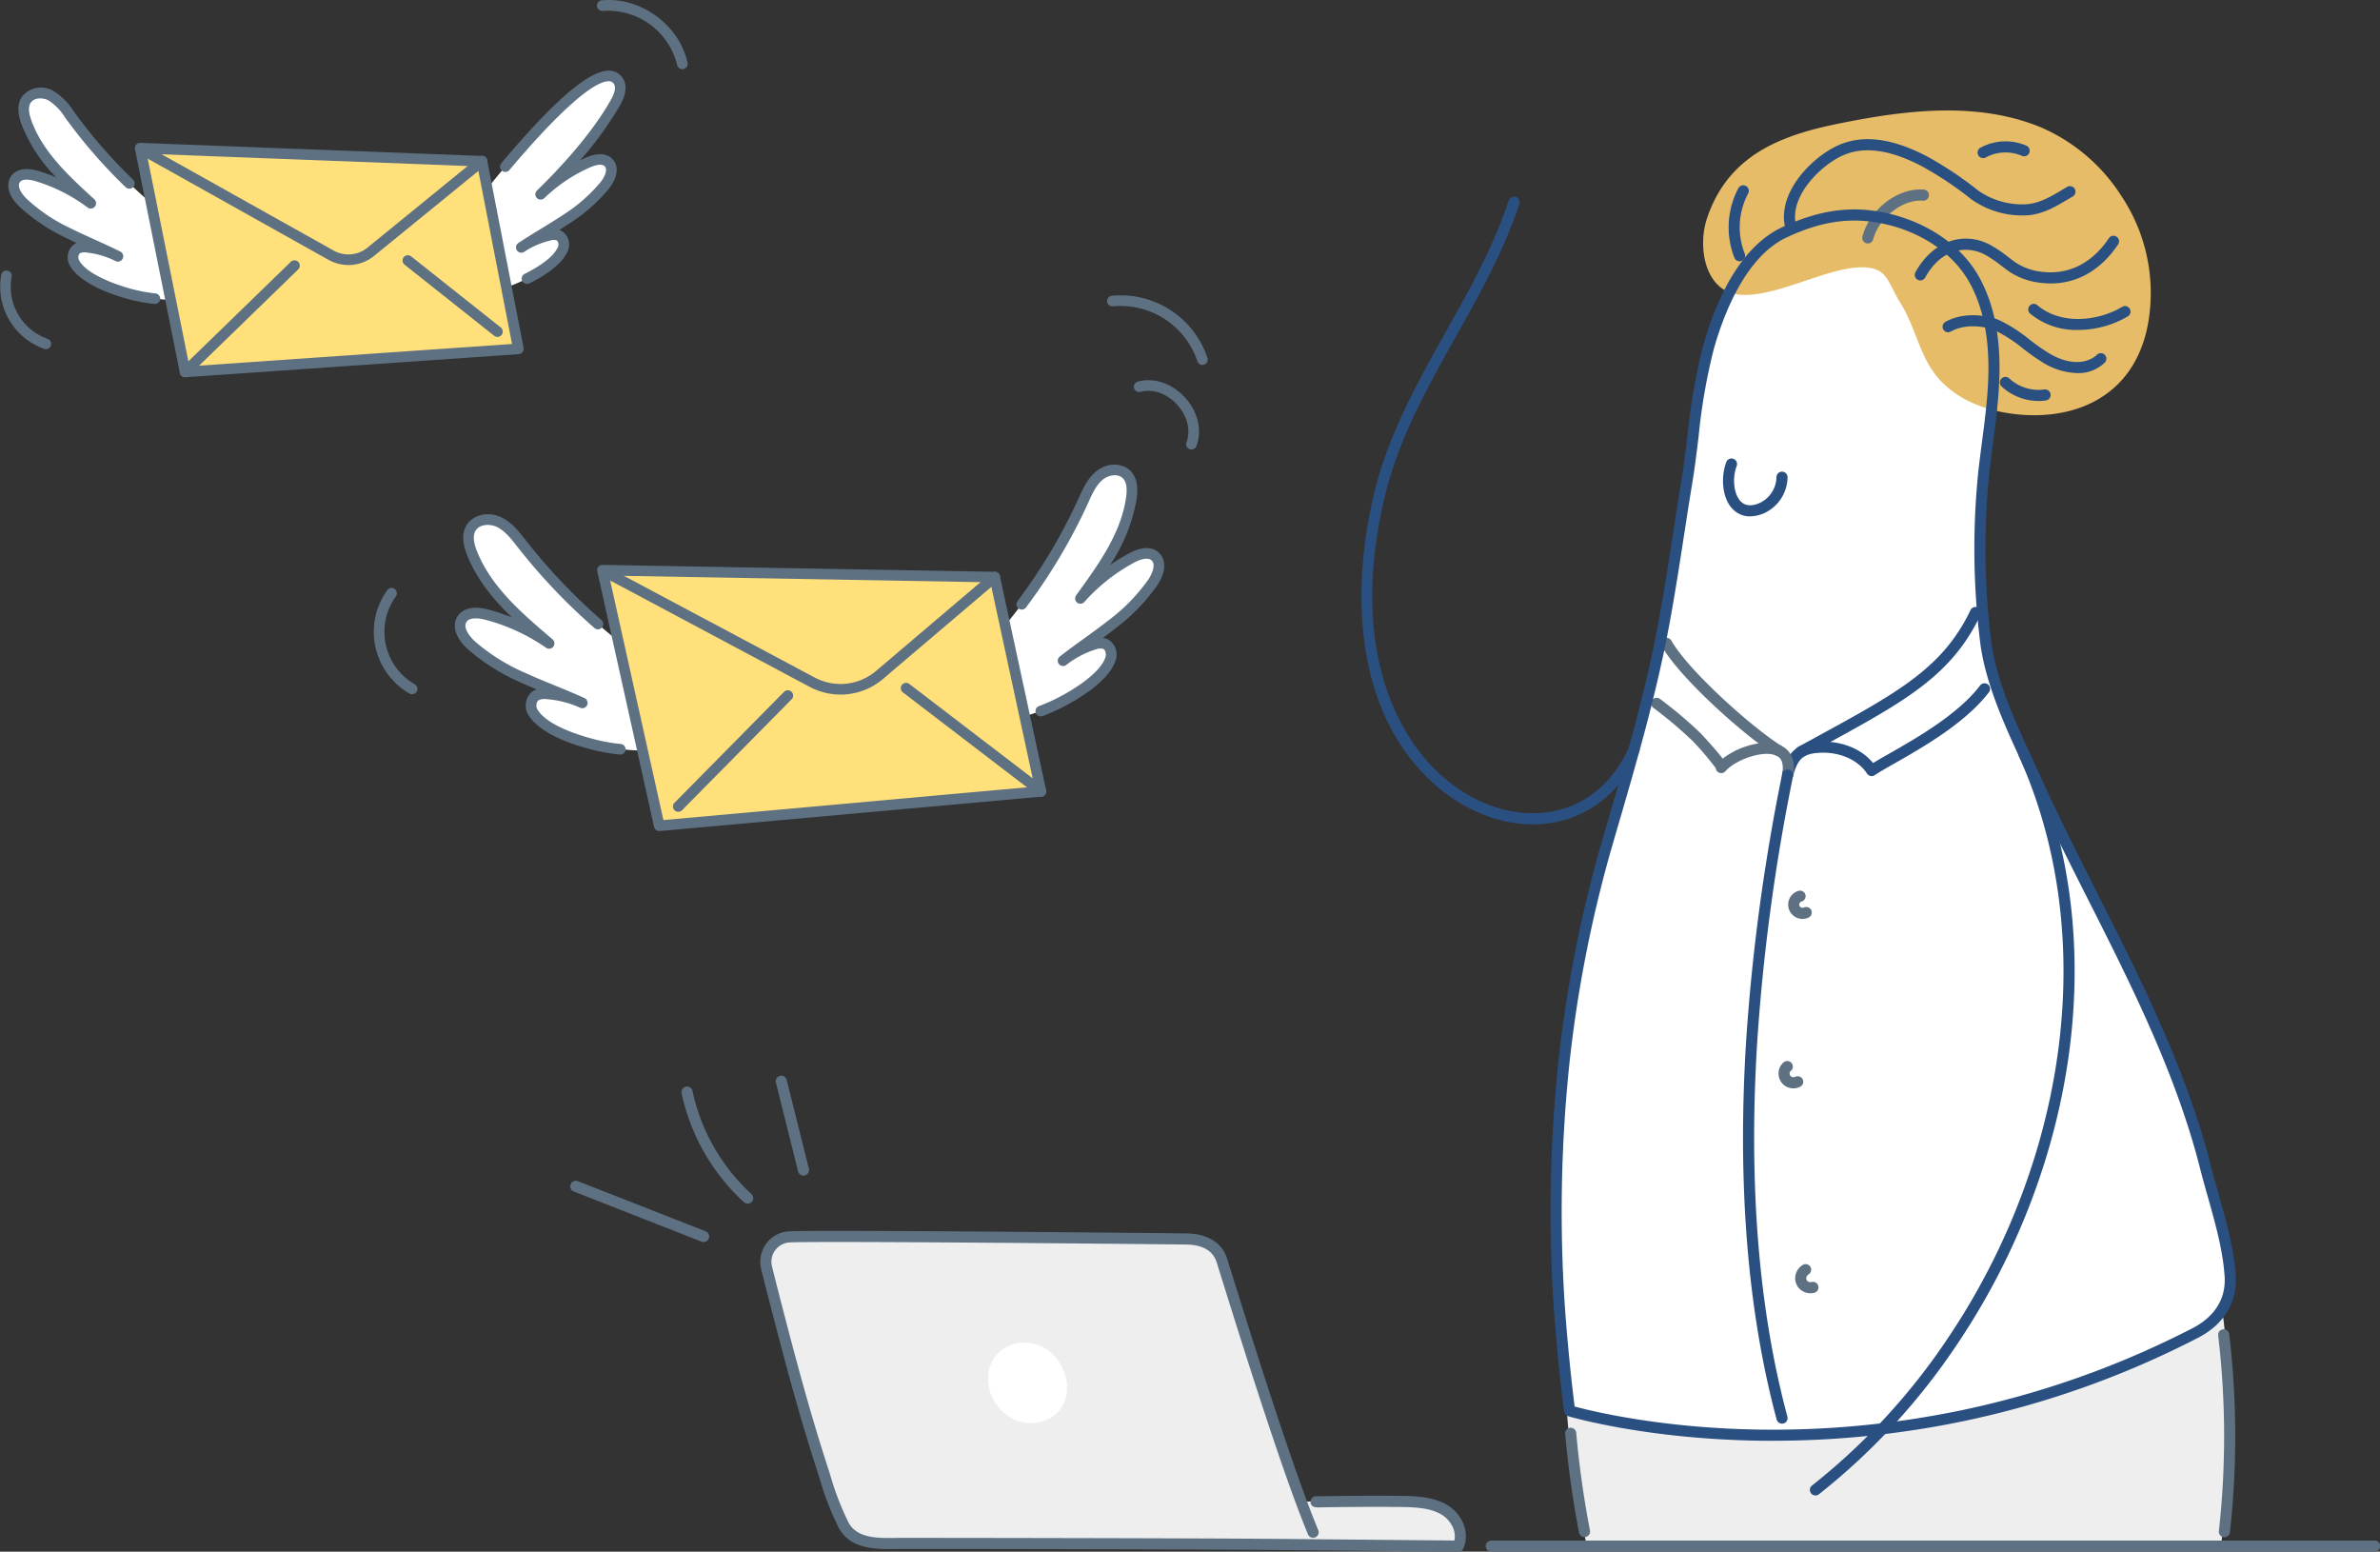 <svg xmlns="http://www.w3.org/2000/svg" xmlns:xlink="http://www.w3.org/1999/xlink" width="534.036" height="348.115" viewBox="0 0 534.036 348.115">
  <rect x="0" y="0" width="534.036" height="348.115" fill="#333333" stroke="none"/>
  <defs>
    <clipPath id="clip-path">
      <rect id="Rectangle_4404" data-name="Rectangle 4404" width="406.072" height="323.33" transform="translate(0 0)" fill="none"/>
    </clipPath>
    <clipPath id="clip-path-2">
      <rect id="Rectangle_4405" data-name="Rectangle 4405" width="271" height="186.45" fill="none"/>
    </clipPath>
  </defs>
  <g id="Group_23929" data-name="Group 23929" transform="translate(-279 -363.842)">
    <g id="Group_23617" data-name="Group 23617" transform="translate(406.964 388.63)">
      <g id="Group_23616" data-name="Group 23616" transform="translate(0 -0.003)" clip-path="url(#clip-path)">
        <path id="Path_14778" data-name="Path 14778" d="M862.45,844.025,715.77,862.763a214.2,214.2,0,0,0,5.041,40.3H863.095c2.374-20.17,2.6-40.369-.645-59.039" transform="translate(-492.697 -580.98)" fill="#eee"/>
        <path id="Path_14779" data-name="Path 14779" d="M720.615,972.8a1.247,1.247,0,0,1-1.223-1.011,221.746,221.746,0,0,1-3.113-22.147,1.247,1.247,0,1,1,2.484-.221,219.123,219.123,0,0,0,3.078,21.9,1.248,1.248,0,0,1-1.226,1.483" transform="translate(-493.044 -652.745)" fill="#5d7183"/>
        <path id="Path_14780" data-name="Path 14780" d="M1187.821,924.019c-.043,0-.085,0-.128-.006a1.247,1.247,0,0,1-1.113-1.367,192.406,192.406,0,0,0-.154-43.883,1.246,1.246,0,0,1,2.472-.318,194.866,194.866,0,0,1,.162,44.455,1.247,1.247,0,0,1-1.239,1.12" transform="translate(-816.663 -603.923)" fill="#5d7183"/>
        <path id="Path_14781" data-name="Path 14781" d="M765.724,348.577c51.879-1.709,83.1-20,87.559-22.553,4.66-2.666,8.145-6.737,7.752-12.749-.529-8.1-3.52-16.451-5.511-24.315-7.84-30.969-25.109-58.324-38.166-87.184-4.371-9.662-10.048-20.693-11.24-31.314a169.043,169.043,0,0,1-.391-37.2c.782-7.229,2.065-14.416,2.283-21.683s-.692-14.741-4.05-21.189c-4.856-9.326-16.034-14.8-26.263-15.136-5.946-.2-11.364,1.389-16.694,3.874-9.234,4.306-14.427,16.6-17.018,25.793-2.8,9.917-3.222,20.282-4.886,30.347-1.786,10.8-3.251,21.646-5.279,32.413-3.077,16.338-7.83,32.195-12.466,48.133a289.259,289.259,0,0,0-9.743,48.932,318.7,318.7,0,0,0-1.377,50.836c.4,8.1,1.533,19.9,2.583,27.943a85.583,85.583,0,0,0,27.366,4.417Z" transform="translate(-488.588 -51.79)" fill="#fff"/>
        <path id="Path_14782" data-name="Path 14782" d="M909.521,19.273a39.205,39.205,0,0,1,5.8,29.208c-3.589,17.426-19.042,21.812-32.615,19.185-5.991-1.16-12.1-3.961-15.811-9.583-2.9-4.394-4.032-10.047-6.81-14.542-3.147-5.094-3.035-8.164-8.4-8.357-8-.286-20.295,7.225-28.45,6.067-7.164-1.018-8.912-10.528-6.77-17,5.027-15.192,18.3-19.1,30.781-21.558,14.182-2.8,29.987-4.711,44.05,1.041a40.472,40.472,0,0,1,18.228,15.542" transform="translate(-561.419 0.003)" fill="#e6bc68"/>
        <path id="Path_14783" data-name="Path 14783" d="M875.295,41.446a1.247,1.247,0,0,1-1.212-.96c-1.788-7.569,5.382-15.11,11.044-18.047,5.633-2.922,12.372-2.276,20.6,1.975A80.49,80.49,0,0,1,917.4,32.177a17.123,17.123,0,0,0,9.7,3.093c3.437.121,6.131-1.469,9.239-3.319q.511-.3,1.033-.611a1.247,1.247,0,0,1,1.261,2.151c-.343.2-.682.4-1.019.6-3.3,1.965-6.422,3.821-10.605,3.668a19.608,19.608,0,0,1-11.125-3.6,78.374,78.374,0,0,0-11.305-7.528c-7.459-3.852-13.448-4.5-18.311-1.977-4.8,2.492-11.229,9.065-9.766,15.26a1.248,1.248,0,0,1-1.214,1.534" transform="translate(-601.478 -14.211)" fill="#2a5082"/>
        <path id="Path_14784" data-name="Path 14784" d="M998.542,100.911a18.151,18.151,0,0,1-1.833-.094,15.954,15.954,0,0,1-7.555-2.6c-.555-.4-1.1-.808-1.621-1.206a28.8,28.8,0,0,0-3.678-2.509c-4.112-2.221-9.879-1.512-13.493,5.075a1.247,1.247,0,1,1-2.186-1.2c3.782-6.892,10.717-9.388,16.864-6.069a31.175,31.175,0,0,1,4,2.716c.51.387,1.038.788,1.565,1.165a13.427,13.427,0,0,0,6.356,2.15c5.772.587,10.958-2.1,14.593-7.556a1.247,1.247,0,1,1,2.075,1.383c-3.79,5.69-9.1,8.748-15.087,8.748" transform="translate(-666.333 -62.105)" fill="#2a5082"/>
        <path id="Path_14785" data-name="Path 14785" d="M1018.381,160.387a15.533,15.533,0,0,1-7.609-2.256,49.9,49.9,0,0,1-4.664-3.265,32.378,32.378,0,0,0-6.306-4.076c-1.721-.758-6.39-1.693-9.838.254a1.247,1.247,0,1,1-1.226-2.171c4.119-2.325,9.589-1.457,12.069-.364a34.732,34.732,0,0,1,6.807,4.371,47.909,47.909,0,0,0,4.428,3.105c5,2.956,8.85,2.018,10.632.317a1.247,1.247,0,1,1,1.721,1.8,8.454,8.454,0,0,1-6.015,2.281" transform="translate(-680.157 -101.463)" fill="#2a5082"/>
        <path id="Path_14786" data-name="Path 14786" d="M931.455,68.965a1.247,1.247,0,0,1-1.208-1.559c1.579-6.108,8.027-11.024,13.8-10.52a1.247,1.247,0,0,1-.217,2.484c-4.487-.394-9.918,3.817-11.17,8.66a1.248,1.248,0,0,1-1.206.935" transform="translate(-640.303 -39.131)" fill="#5d7183"/>
        <path id="Path_14787" data-name="Path 14787" d="M1014.457,25.987a1.247,1.247,0,0,1-.6-2.339,11.8,11.8,0,0,1,10.256-.478,1.247,1.247,0,1,1-.98,2.292,9.286,9.286,0,0,0-8.074.371,1.244,1.244,0,0,1-.6.155" transform="translate(-697.438 -15.296)" fill="#2a5082"/>
        <path id="Path_14788" data-name="Path 14788" d="M1037.889,197.185a12.385,12.385,0,0,1-8.263-3.251,1.247,1.247,0,0,1,1.68-1.843,9.717,9.717,0,0,0,7.847,2.508,1.247,1.247,0,1,1,.363,2.466,11.165,11.165,0,0,1-1.628.118" transform="translate(-708.458 -132)" fill="#2a5082"/>
        <path id="Path_14789" data-name="Path 14789" d="M1060.816,145.027a16.28,16.28,0,0,1-10.766-3.68,1.247,1.247,0,0,1,1.627-1.889c5.266,4.536,13.722,3.593,19,.4a1.247,1.247,0,1,1,1.289,2.134,22.151,22.151,0,0,1-11.155,3.032" transform="translate(-722.498 -95.786)" fill="#2a5082"/>
        <path id="Path_14790" data-name="Path 14790" d="M836.455,70.843a1.247,1.247,0,0,1-1.158-.785,18.691,18.691,0,0,1,.908-15.667,1.247,1.247,0,0,1,2.178,1.213,16.139,16.139,0,0,0-.771,13.53,1.247,1.247,0,0,1-1.157,1.709" transform="translate(-574.078 -36.998)" fill="#2a5082"/>
        <path id="Path_14791" data-name="Path 14791" d="M836.009,263.565a5.334,5.334,0,0,1-3.684-1.42c-2.654-2.455-2.931-7.384-1.665-10.731a1.247,1.247,0,1,1,2.332.882c-1.074,2.839-.6,6.511,1.026,8.018,1.045.966,2.521,1.011,4.388.133a6.547,6.547,0,0,0,3.517-5.714,1.247,1.247,0,0,1,2.493.035,9,9,0,0,1-4.949,7.936,8.131,8.131,0,0,1-3.459.861" transform="translate(-571.279 -172.504)" fill="#2a5082"/>
        <path id="Path_14792" data-name="Path 14792" d="M608.086,202.791c-8.291,0-16.9-3.778-23.767-10.6-7.571-7.521-12.274-17.61-13.977-29.988-1.767-12.84.131-25.178,2.036-33.268,3.146-13.366,9.782-25.208,16.2-36.659C593.83,82.9,599.261,73.21,602.694,62.8a1.247,1.247,0,0,1,2.368.78c-3.508,10.643-9,20.441-14.309,29.916-6.334,11.3-12.882,22.987-15.948,36.012-8.561,36.37,5.031,54.716,11.272,60.916,7.6,7.548,17.412,11.1,26.249,9.5,7.643-1.382,13.638-6.363,17.335-14.4a1.247,1.247,0,1,1,2.265,1.042c-3.994,8.688-10.8,14.3-19.157,15.816a26.292,26.292,0,0,1-4.683.415" transform="translate(-392.108 -42.634)" fill="#2a5082"/>
        <path id="Path_14793" data-name="Path 14793" d="M873.707,434.131a1.249,1.249,0,0,1-1.206-1.567c1.174-4.411,2.85-6.854,8.34-7.129,3.886-.192,8.929.994,12.036,4.794.939-.577,2.124-1.251,3.517-2.044,6.186-3.522,15.536-8.843,20.507-15.359a1.246,1.246,0,1,1,1.982,1.512c-5.278,6.919-14.893,12.392-21.255,16.014-1.831,1.042-3.413,1.943-4.359,2.59a1.247,1.247,0,0,1-1.748-.349c-1.991-3.056-6.143-4.894-10.554-4.667-3.745.187-4.99,1.273-6.055,5.279a1.247,1.247,0,0,1-1.2.927" transform="translate(-600.553 -283.828)" fill="#2a5082"/>
        <path id="Path_14794" data-name="Path 14794" d="M808.868,441.4a1.249,1.249,0,0,1-1.228-1.471c.578-3.161-.829-3.843-1.291-4.067-2.833-1.375-9.14.865-11.445,3.478l0,0a1.246,1.246,0,0,1-2.176-.71,64.967,64.967,0,0,0-5.176-6.076,91.334,91.334,0,0,0-8.783-7.412,1.246,1.246,0,1,1,1.484-2,93.692,93.692,0,0,1,9.024,7.615c.3.29,1.854,1.975,3.18,3.516.774.9,1.387,1.629,1.838,2.237a17.4,17.4,0,0,1,5.407-2.8c1.782-.571,5.158-1.342,7.737-.091,1.334.647,3.454,2.386,2.655,6.759a1.247,1.247,0,0,1-1.224,1.023m-16.076-2.64h0Zm.234-1.06h0m.007-.007-.007.007.007-.007" transform="translate(-535.713 -291.098)" fill="#5d7183"/>
        <path id="Path_14795" data-name="Path 14795" d="M853.085,621.067a1.247,1.247,0,0,1-1.2-.924c-6.539-24.353-8.844-52.914-6.852-84.89a447.386,447.386,0,0,1,8.1-59.981,1.247,1.247,0,0,1,2.445.486,444.925,444.925,0,0,0-8.052,59.649c-1.976,31.706.3,60,6.771,84.089a1.248,1.248,0,0,1-1.2,1.57" transform="translate(-581.195 -326.459)" fill="#2a5082"/>
        <path id="Path_14796" data-name="Path 14796" d="M883.536,391.118a1.247,1.247,0,0,1-.6-2.34q2.071-1.134,4.014-2.193c18.267-9.965,28.33-15.454,34.55-28.419a1.247,1.247,0,1,1,2.248,1.079c-6.568,13.69-16.881,19.316-35.6,29.529q-1.942,1.059-4.01,2.191a1.241,1.241,0,0,1-.6.154" transform="translate(-607.318 -246.053)" fill="#2a5082"/>
        <path id="Path_14797" data-name="Path 14797" d="M811.63,406.139a1.238,1.238,0,0,1-.66-.19c-6.976-4.369-21.488-17.351-25.521-24.492a1.246,1.246,0,1,1,2.171-1.226c3.8,6.719,18.063,19.465,24.674,23.605a1.247,1.247,0,0,1-.663,2.3" transform="translate(-540.549 -261.293)" fill="#5d7183"/>
        <path id="Path_14798" data-name="Path 14798" d="M755.693,347.493q-1.451,0-2.9-.02c-25.831-.357-42.917-5.455-43.087-5.506a1.248,1.248,0,0,1-.875-1.032c-1.121-8.592-2.211-20.386-2.592-28.042a320.889,320.889,0,0,1,1.384-51.035,291.162,291.162,0,0,1,9.785-49.143l1.008-3.463c4.222-14.482,8.587-29.457,11.43-44.553,1.289-6.843,2.369-13.842,3.413-20.611.6-3.86,1.212-7.851,1.86-11.775.569-3.443,1-6.994,1.419-10.43a132.717,132.717,0,0,1,3.5-20.053c4.92-17.448,12.336-24.087,17.692-26.584,6.229-2.9,11.707-4.17,17.262-3.99,9.672.319,21.873,5.33,27.327,15.807,3.082,5.919,4.453,13.051,4.19,21.8-.15,5-.805,10.02-1.439,14.873-.3,2.264-.6,4.607-.851,6.907a167.231,167.231,0,0,0,.391,36.925c1.008,8.981,5.413,18.517,9.3,26.93.627,1.358,1.245,2.7,1.839,4.008,3.99,8.818,8.455,17.656,12.772,26.2,9.83,19.457,19.994,39.576,25.466,61.189.524,2.068,1.1,4.127,1.72,6.307,1.685,5.971,3.428,12.144,3.825,18.232.39,5.98-2.6,10.93-8.423,13.938a206.623,206.623,0,0,1-53.2,18.828,209.839,209.839,0,0,1-42.217,4.286M711.2,339.8c3.57.971,19.286,4.884,41.722,5.184a207.435,207.435,0,0,0,44.547-4.229,204.127,204.127,0,0,0,52.5-18.588c2.831-1.462,7.514-4.909,7.08-11.56-.381-5.826-2.087-11.871-3.737-17.718-.593-2.1-1.206-4.272-1.738-6.373-5.4-21.346-15.505-41.34-25.274-60.676-4.33-8.571-8.807-17.433-12.819-26.3-.591-1.306-1.206-2.638-1.831-3.99-3.966-8.585-8.46-18.316-9.513-27.7a169.692,169.692,0,0,1-.392-37.471c.252-2.328.559-4.683.857-6.961.626-4.792,1.273-9.747,1.419-14.625.25-8.314-1.029-15.044-3.909-20.576-4.99-9.584-16.251-14.172-25.2-14.466-5.138-.173-10.265,1.025-16.126,3.758-9.313,4.343-14.239,17.528-16.346,25a130.914,130.914,0,0,0-3.421,19.678c-.421,3.461-.856,7.04-1.435,10.535-.646,3.911-1.261,7.9-1.856,11.748-1.048,6.788-2.131,13.808-3.428,20.692-2.865,15.215-7.247,30.25-11.486,44.789l-1.008,3.462a288.644,288.644,0,0,0-9.7,48.721,318.4,318.4,0,0,0-1.372,50.636c.366,7.36,1.393,18.576,2.469,27.029" transform="translate(-485.841 -49.037)" fill="#2a5082"/>
        <path id="Path_14799" data-name="Path 14799" d="M893.727,626.8a1.247,1.247,0,0,1-.77-2.228,143.955,143.955,0,0,0,30.706-33.392,154.889,154.889,0,0,0,19.623-41.531c9.317-30.971,7.93-62.474-3.905-88.705a1.247,1.247,0,0,1,2.273-1.026c12.083,26.78,13.51,58.9,4.02,90.449a157.376,157.376,0,0,1-19.939,42.2A146.435,146.435,0,0,1,894.5,626.539a1.242,1.242,0,0,1-.769.266" transform="translate(-614.334 -316.079)" fill="#2a5082"/>
        <path id="Path_14800" data-name="Path 14800" d="M880.01,567.934a3.377,3.377,0,0,1-1.217-.23,3.214,3.214,0,0,1,.383-6.094,1.247,1.247,0,0,1,.591,2.422.722.722,0,1,0,.505,1.351,1.247,1.247,0,0,1,1.141,2.217,3.057,3.057,0,0,1-1.4.333" transform="translate(-603.497 -386.556)" fill="#5d7183"/>
        <path id="Path_14801" data-name="Path 14801" d="M873.253,690.357a3.366,3.366,0,0,1-2.279-.877,3.413,3.413,0,0,1-1.06-2.688,3.1,3.1,0,0,1,1.249-2.345,1.247,1.247,0,0,1,1.466,2.017.627.627,0,0,0-.225.474.924.924,0,0,0,.263.711.9.9,0,0,0,.976.122,1.247,1.247,0,0,1,1.186,2.193,3.311,3.311,0,0,1-1.574.393" transform="translate(-598.796 -470.97)" fill="#5d7183"/>
        <path id="Path_14802" data-name="Path 14802" d="M885.3,837.012a3.469,3.469,0,0,1-2.582-1.147,3.349,3.349,0,0,1-.8-2.716,3.531,3.531,0,0,1,1.653-2.486,1.246,1.246,0,0,1,1.306,2.124,1.058,1.058,0,0,0-.493.732.842.842,0,0,0,.207.7.964.964,0,0,0,.929.273,1.247,1.247,0,0,1,.681,2.4,3.3,3.3,0,0,1-.9.123" transform="translate(-607.034 -571.654)" fill="#5d7183"/>
        <path id="Path_14803" data-name="Path 14803" d="M858.414,1031.953H660.2a1.247,1.247,0,0,1,0-2.493H858.414a1.247,1.247,0,1,1,0,2.493" transform="translate(-453.588 -708.623)" fill="#5d7183"/>
        <path id="Path_14804" data-name="Path 14804" d="M292.762,871.724c-2.945-1.633-6.793-1.725-10.163-1.746-7.789-.048-16.674.009-21.721.036-6.024-16.215-14.028-42.059-17.77-54.052-1.083-3.472-4.289-4.8-7.933-4.853-7.814-.105-82.109-.827-89.083-.479a5.6,5.6,0,0,0-5.163,6.933q1.343,5.4,2.747,10.78c2.971,11.407,6.045,22.809,9.683,34.024,1.4,4.306,2.7,8.928,4.854,12.937,2.466,4.593,8.422,4.154,12.816,4.1,0,0,64.225.045,86.894.255l38.216.355c1.33-3.089-.433-6.655-3.378-8.288m-35.947-1.713.006.006c-.018,0-.021,0-.006-.006" transform="translate(-96.893 -557.928)" fill="#eee"/>
        <path id="Path_14805" data-name="Path 14805" d="M293.389,878.506h-.012l-38.216-.354c-22.405-.208-86.241-.254-86.883-.255l-.875.014c-4.378.08-10.377.187-13.038-4.77a64.934,64.934,0,0,1-4.294-11.118q-.324-1.02-.648-2.024c-3.47-10.7-6.389-21.366-9.7-34.094-.97-3.724-1.9-7.356-2.75-10.794a6.842,6.842,0,0,1,6.31-8.478c7.058-.353,82.356.386,89.161.478,4.74.064,7.974,2.1,9.107,5.728l.614,1.967c4.55,14.6,14.019,44.965,19.8,58.841a1.246,1.246,0,1,1-2.3.958c-5.822-13.981-15.313-44.425-19.875-59.057l-.613-1.966c-1.006-3.226-4.232-3.943-6.76-3.977-6.8-.092-81.994-.832-89-.481a4.349,4.349,0,0,0-4.015,5.387c.853,3.429,1.776,7.051,2.744,10.767,3.3,12.686,6.212,23.314,9.663,33.953q.328,1.01.652,2.04a63.086,63.086,0,0,0,4.114,10.693c1.941,3.616,6.644,3.529,10.8,3.456l.905-.015c.659,0,64.506.047,86.921.255l37.308.346c.535-2.371-1.035-4.806-3.086-5.943-2.578-1.429-6-1.567-9.566-1.589-8.013-.049-13.776.038-16.545.08-.6.009-1.051.016-1.357.019-.448,0-1.626.016-1.717-1.155a1.269,1.269,0,0,1,1.091-1.336,1.253,1.253,0,0,1,.348,0h0c.255,0,.861-.009,1.6-.021,2.778-.042,8.56-.13,16.6-.081,3.906.024,7.668.187,10.76,1.9,3.7,2.05,5.419,6.386,3.918,9.871a1.247,1.247,0,0,1-1.145.754" transform="translate(-94.142 -555.176)" fill="#5d7183"/>
        <path id="Path_14806" data-name="Path 14806" d="M300.845,895.719a10.189,10.189,0,0,0,5.513,8.336,9.057,9.057,0,0,0,8.71-.309c5.87-3.828,3.665-12.971-1.986-15.776-5.96-2.957-12.743.92-12.236,7.749" transform="translate(-207.067 -610.538)" fill="#fff"/>
        <path id="Path_14807" data-name="Path 14807" d="M29.911,784.233a1.242,1.242,0,0,1-.455-.086L.792,772.907a1.246,1.246,0,1,1,.91-2.321l28.664,11.239a1.247,1.247,0,0,1-.455,2.408" transform="translate(0 -530.369)" fill="#5d7183"/>
        <path id="Path_14808" data-name="Path 14808" d="M94.929,728.957a1.24,1.24,0,0,1-.84-.326,46.306,46.306,0,0,1-13.983-24.42,1.247,1.247,0,1,1,2.439-.517,43.8,43.8,0,0,0,13.224,23.1,1.247,1.247,0,0,1-.84,2.167" transform="translate(-55.122 -483.703)" fill="#5d7183"/>
        <path id="Path_14809" data-name="Path 14809" d="M154.137,717.183a1.247,1.247,0,0,1-1.209-.945l-4.986-19.946a1.247,1.247,0,0,1,2.419-.605l4.986,19.946a1.248,1.248,0,0,1-1.21,1.549" transform="translate(-101.81 -478.222)" fill="#5d7183"/>
      </g>
    </g>
    <g id="Group_23619" data-name="Group 23619" transform="translate(279 363.842)">
      <g id="Group_23618" data-name="Group 23618" clip-path="url(#clip-path-2)">
        <path id="Path_14810" data-name="Path 14810" d="M361.33,427.383a45.408,45.408,0,0,1-11.737-7.309c-1.729-1.548-3.435-4.066-2.129-5.985,1.12-1.646,3.578-1.456,5.5-.95a44.347,44.347,0,0,1,14,6.451c-6.736-5.772-13.812-11.677-17.23-20.1-.761-1.876-1.322-4.117-.255-5.837,1.239-2,4.194-2.265,6.308-1.239s3.594,2.981,5.044,4.829a132.214,132.214,0,0,0,19.913,20.4c7.352,6.061,15.1,10.912,21.257,18.443,1.037,1.269,2.189,3.017,1.263,4.663a3.862,3.862,0,0,1-1.815,1.563c-2.154.968-4.94.986-7.258,1.127a56.7,56.7,0,0,1-16.23-.91c-4.236-.98-12.13-3.441-14.533-7.354a2.91,2.91,0,0,1,.327-3.7,3.918,3.918,0,0,1,2.777-.553,23.227,23.227,0,0,1,7.891,2.02c-4.348-1.98-8.813-3.6-13.094-5.557" transform="translate(-243.76 -275.247)" fill="#fff"/>
        <path id="Path_14811" data-name="Path 14811" d="M752.289,389.139a43.079,43.079,0,0,0,9.191-9.357c1.25-1.813,2.26-4.515.628-5.994-1.4-1.268-3.624-.544-5.286.352a42.075,42.075,0,0,0-11.466,9.071c4.923-6.825,10.131-13.847,11.4-22.379.283-1.9.3-4.091-1.067-5.439-1.588-1.564-4.373-1.153-6.092.265s-2.649,3.55-3.573,5.577a125.454,125.454,0,0,1-13.81,23.249c-5.427,7.228-11.488,13.429-15.485,21.746-.673,1.4-1.345,3.27-.124,4.581a3.662,3.662,0,0,0,2.022,1.037c2.2.412,4.774-.193,6.944-.58a53.788,53.788,0,0,0,14.761-4.459c3.687-1.849,10.416-5.878,11.759-10.022a2.761,2.761,0,0,0-1.126-3.336,3.717,3.717,0,0,0-2.684.11,22.037,22.037,0,0,0-6.825,3.622c3.567-2.8,7.322-5.288,10.833-8.044" transform="translate(-502.922 -248.952)" fill="#fff"/>
        <path id="Path_14812" data-name="Path 14812" d="M380.152,441.661c-.041,0-.082,0-.124-.006a41.847,41.847,0,0,1-5.123-.841c-10.977-2.54-14.341-6.364-15.278-7.89a4.089,4.089,0,0,1,.6-5.248,3.559,3.559,0,0,1,1.178-.619c-1.124-.472-2.247-.957-3.351-1.461a45.885,45.885,0,0,1-12.036-7.505c-3.414-3.056-3.436-5.9-2.32-7.541,1.2-1.759,3.608-2.268,6.79-1.432a45.607,45.607,0,0,1,5.325,1.755c-4.1-3.963-7.752-8.354-9.964-13.808-1.184-2.92-1.238-5.181-.163-6.912,1.286-2.073,4.571-3.269,7.839-1.682,2.282,1.109,3.816,3.067,5.3,4.96l.161.205a131.241,131.241,0,0,0,16.936,17.841,1.19,1.19,0,1,1-1.565,1.793A133.591,133.591,0,0,1,357.107,395.1l-.162-.207c-1.317-1.68-2.678-3.418-4.466-4.287-1.589-.771-3.888-.636-4.777.8-.645,1.039-.532,2.6.346,4.762,3.215,7.927,9.89,13.643,16.346,19.171l.556.476A1.19,1.19,0,0,1,363.5,417.7a42.914,42.914,0,0,0-13.62-6.277c-.995-.261-3.4-.739-4.218.468-.9,1.321.8,3.406,1.939,4.429a43.654,43.654,0,0,0,11.437,7.113c2.123.969,4.343,1.876,6.49,2.755,2.163.885,4.4,1.8,6.585,2.794l.017.008a1.19,1.19,0,0,1-.986,2.167,21.918,21.918,0,0,0-7.486-1.916,3.032,3.032,0,0,0-1.943.294,1.779,1.779,0,0,0-.059,2.148c1.913,3.117,8.376,5.565,13.787,6.817a39.448,39.448,0,0,0,4.831.793,1.19,1.19,0,0,1-.121,2.374" transform="translate(-240.973 -272.376)" fill="#5d7183"/>
        <path id="Path_14813" data-name="Path 14813" d="M772.11,406.84a1.19,1.19,0,0,1-.412-2.307,37,37,0,0,0,3.747-1.616c4.7-2.356,10.1-6.042,11.16-9.325.22-.679.052-1.633-.5-1.893a2.838,2.838,0,0,0-1.813.166,20.722,20.722,0,0,0-6.456,3.426,1.19,1.19,0,1,1-1.468-1.874c1.8-1.409,3.661-2.755,5.463-4.056,1.784-1.289,3.629-2.621,5.369-3.987a41.352,41.352,0,0,0,8.946-9.1c.814-1.182,1.9-3.447.809-4.436-1-.9-3.076.061-3.923.518a40.652,40.652,0,0,0-11.141,8.813,1.19,1.19,0,0,1-1.855-1.487l.407-.564c4.715-6.53,9.59-13.283,10.784-21.294.323-2.172.086-3.616-.726-4.416-1.115-1.1-3.227-.714-4.5.335-1.443,1.19-2.308,3.089-3.144,4.925l-.1.229a126.712,126.712,0,0,1-13.941,23.47,1.19,1.19,0,1,1-1.9-1.429,124.312,124.312,0,0,0,13.679-23.028l.1-.227c.948-2.082,1.928-4.235,3.8-5.775,2.686-2.215,6.016-1.838,7.684-.194,1.392,1.371,1.852,3.485,1.409,6.462a38.266,38.266,0,0,1-5.952,14.718,43.276,43.276,0,0,1,4.274-2.633c2.773-1.494,5.135-1.56,6.651-.186,1.415,1.282,2.041,3.939-.447,7.55a43.593,43.593,0,0,1-9.437,9.619c-.863.678-1.747,1.344-2.635,2a3.4,3.4,0,0,1,1.083.3,3.941,3.941,0,0,1,1.752,4.78c-1.579,4.873-9.168,9.12-12.357,10.719a39.273,39.273,0,0,1-3.99,1.721,1.186,1.186,0,0,1-.412.074" transform="translate(-538.567 -246.124)" fill="#5d7183"/>
        <path id="Path_14814" data-name="Path 14814" d="M552.751,479.572l-85.65,7.717L454.359,429.95l88.009,1.549Z" transform="translate(-319.176 -302.029)" fill="#ffe07b"/>
        <path id="Path_14815" data-name="Path 14815" d="M509.554,457.6a14.788,14.788,0,0,1-6.967-1.752L457.5,431.82a1.19,1.19,0,0,1,1.119-2.1l45.085,24.028a12.328,12.328,0,0,0,13.856-1.493l25.8-21.922a1.19,1.19,0,1,1,1.541,1.813l-25.8,21.923a14.721,14.721,0,0,1-9.55,3.532" transform="translate(-320.941 -301.769)" fill="#5d7183"/>
        <path id="Path_14816" data-name="Path 14816" d="M710.8,540.446a1.185,1.185,0,0,1-.722-.245l-30.262-23.154a1.19,1.19,0,1,1,1.447-1.89l30.262,23.154a1.19,1.19,0,0,1-.724,2.135" transform="translate(-477.225 -361.713)" fill="#5d7183"/>
        <path id="Path_14817" data-name="Path 14817" d="M508.724,547.805a1.19,1.19,0,0,1-.847-2.026l24.567-24.87a1.19,1.19,0,1,1,1.693,1.672l-24.566,24.87a1.186,1.186,0,0,1-.847.354" transform="translate(-356.53 -365.677)" fill="#5d7183"/>
        <path id="Path_14818" data-name="Path 14818" d="M464.29,485.669a1.19,1.19,0,0,1-1.161-.932L450.388,427.4a1.19,1.19,0,0,1,1.183-1.448L539.58,427.5a1.19,1.19,0,0,1,1.143.938L551.1,476.511a1.19,1.19,0,0,1-1.056,1.436l-85.65,7.717c-.036,0-.072.005-.108.005m-11.251-57.312L465.226,483.2l83.268-7.5-9.9-45.835Z" transform="translate(-316.367 -299.219)" fill="#5d7183"/>
        <path id="Path_14819" data-name="Path 14819" d="M868.052,302.253a1.191,1.191,0,0,1-1.113-1.61c1.01-2.681.209-5.917-2.091-8.444s-5.447-3.629-8.21-2.875a1.19,1.19,0,0,1-.627-2.3c3.632-.99,7.693.378,10.6,3.569s3.885,7.363,2.557,10.885a1.19,1.19,0,0,1-1.114.771" transform="translate(-600.711 -201.407)" fill="#5d7183"/>
        <path id="Path_14820" data-name="Path 14820" d="M856.361,238.223a1.191,1.191,0,0,1-1.138-.844,18.2,18.2,0,0,0-18.91-12.305,1.19,1.19,0,0,1-.289-2.363A20.538,20.538,0,0,1,857.5,236.686a1.19,1.19,0,0,1-1.139,1.537" transform="translate(-586.552 -156.356)" fill="#5d7183"/>
        <path id="Path_14821" data-name="Path 14821" d="M290.433,467.2a1.185,1.185,0,0,1-.538-.129,15.965,15.965,0,0,1-5-23.263,1.19,1.19,0,0,1,1.855,1.492,13.595,13.595,0,0,0,4.225,19.649,1.19,1.19,0,0,1-.54,2.251" transform="translate(-197.961 -311.453)" fill="#5d7183"/>
        <path id="Path_14822" data-name="Path 14822" d="M22.381,101.554a39.707,39.707,0,0,1-10.026-6.761c-1.463-1.408-2.873-3.663-1.671-5.3,1.031-1.4,3.174-1.159,4.841-.656a38.787,38.787,0,0,1,12.028,6.083c-5.7-5.258-11.7-10.644-14.422-18.117-.605-1.664-1.025-3.641-.037-5.11,1.146-1.705,3.738-1.847,5.552-.883s3.046,2.719,4.255,4.381a115.633,115.633,0,0,0,16.757,18.46c6.233,5.53,12.851,10.016,17.994,16.794.866,1.142,1.817,2.707.956,4.116a3.377,3.377,0,0,1-1.636,1.309c-1.913.778-4.349.7-6.38.755a49.592,49.592,0,0,1-14.156-1.31c-3.671-.991-10.493-3.392-12.468-6.889a2.545,2.545,0,0,1,.4-3.221,3.424,3.424,0,0,1,2.445-.4,20.32,20.32,0,0,1,6.833,2.015c-3.738-1.868-7.588-3.429-11.268-5.272" transform="translate(-7.187 -49.324)" fill="#fff"/>
        <path id="Path_14823" data-name="Path 14823" d="M348.67,89.431a37.68,37.68,0,0,0,8.65-7.536c1.212-1.5,2.277-3.784.954-5.184-1.134-1.2-3.123-.721-4.634-.052a36.8,36.8,0,0,0-10.614,7.131c5.885-5.669,12.8-13.51,16.81-20.64.828-1.473,1.533-3.36.607-4.774-6.022-9.194-41.8,39.854-43.942,43.547-.682,1.176-1.395,2.76-.419,3.986a3.2,3.2,0,0,0,1.693,1.041c1.892.509,4.176.156,6.095-.035a47.041,47.041,0,0,0,13.175-2.887c3.34-1.362,9.482-4.419,10.934-7.942a2.415,2.415,0,0,0-.756-2.986,3.251,3.251,0,0,0-2.348-.086,19.279,19.279,0,0,0-6.2,2.7c3.3-2.2,6.744-4.114,9.993-6.28" transform="translate(-221.705 -40.203)" fill="#fff"/>
        <path id="Path_14824" data-name="Path 14824" d="M39.147,114.666a1.194,1.194,0,0,1-.134-.007,37.624,37.624,0,0,1-5.682-1.054c-9.568-2.583-12.414-6.072-13.194-7.452a3.727,3.727,0,0,1,.727-4.761,3.158,3.158,0,0,1,.734-.408c-.854-.4-1.707-.806-2.545-1.227A40.28,40.28,0,0,1,8.735,92.79c-2.956-2.846-2.87-5.41-1.8-6.861,1.142-1.555,3.324-1.941,6.144-1.091a39.912,39.912,0,0,1,3.943,1.419,34.874,34.874,0,0,1-7.8-11.907c-.353-.969-1.427-3.92.093-6.181a5.454,5.454,0,0,1,7.1-1.27,14.227,14.227,0,0,1,4.525,4.547l.134.185A114.628,114.628,0,0,0,34.233,86.74a1.19,1.19,0,1,1-1.651,1.714A117.04,117.04,0,0,1,19.145,73.032l-.135-.186A12.278,12.278,0,0,0,15.294,69c-1.307-.694-3.229-.661-4.006.5-.568.846-.514,2.167.168,4.039,2.546,7,8.185,12.191,13.639,17.215l.472.435a1.19,1.19,0,0,1-1.521,1.827,37.4,37.4,0,0,0-11.659-5.9c-.831-.25-2.838-.731-3.538.221-.667.908.329,2.574,1.537,3.737A38.045,38.045,0,0,0,20.12,97.63c1.822.913,3.733,1.776,5.58,2.611,1.868.844,3.8,1.718,5.686,2.66h0a1.19,1.19,0,1,1-1.064,2.129,19.015,19.015,0,0,0-6.431-1.9,2.549,2.549,0,0,0-1.6.166,1.414,1.414,0,0,0-.079,1.682c1.551,2.745,7.083,5.067,11.742,6.325a35.281,35.281,0,0,0,5.325.986,1.19,1.19,0,0,1-.131,2.373" transform="translate(-4.393 -46.464)" fill="#5d7183"/>
        <path id="Path_14825" data-name="Path 14825" d="M383.151,101.091a1.19,1.19,0,0,1-.532-2.255c4.041-2.016,6.688-4.151,7.455-6.012a1.3,1.3,0,0,0-.245-1.5,2.428,2.428,0,0,0-1.483.037,17.979,17.979,0,0,0-5.814,2.529,1.19,1.19,0,1,1-1.318-1.982c1.666-1.108,3.384-2.156,5.045-3.17,1.641-1,3.339-2.038,4.947-3.109a36.03,36.03,0,0,0,8.385-7.295c.985-1.216,1.723-2.867,1.014-3.618-.743-.786-2.546-.109-3.287.219a35.412,35.412,0,0,0-10.27,6.9,1.19,1.19,0,1,1-1.651-1.714h0c3.379-3.255,11.758-11.753,16.6-20.365.625-1.112,1.245-2.629.649-3.539a1.214,1.214,0,0,0-1.034-.6c-.047,0-.095,0-.143,0-3.5,0-11.591,7.238-22.27,19.929a1.19,1.19,0,0,1-1.821-1.533c11.981-14.24,19.953-21.044,24.377-20.768a3.589,3.589,0,0,1,2.884,1.676c1,1.534.813,3.556-.566,6.009a79.516,79.516,0,0,1-8.992,12.43q.632-.307,1.276-.593c2.581-1.142,4.7-1.027,5.981.323,1.815,1.922.728,4.747-.895,6.751a38.271,38.271,0,0,1-8.914,7.777c-.7.469-1.419.928-2.138,1.38a3.034,3.034,0,0,1,.619.267,3.6,3.6,0,0,1,1.267,4.473c-1.264,3.066-5.37,5.626-8.593,7.235a1.187,1.187,0,0,1-.53.126" transform="translate(-264.9 -37.393)" fill="#5d7183"/>
        <path id="Path_14826" data-name="Path 14826" d="M190.588,156.735,115.8,161.918l-10.072-50.2,76.675,2.936Z" transform="translate(-74.273 -78.477)" fill="#ffe07b"/>
        <path id="Path_14827" data-name="Path 14827" d="M153.586,137.432a9.211,9.211,0,0,1-4.505-1.183l-41.13-23.025a1.19,1.19,0,1,1,1.163-2.077l41.13,23.024a6.788,6.788,0,0,0,7.644-.664l24.9-20.285a1.19,1.19,0,1,1,1.5,1.845l-24.9,20.285a9.177,9.177,0,0,1-5.805,2.079" transform="translate(-75.405 -77.972)" fill="#5d7183"/>
        <path id="Path_14828" data-name="Path 14828" d="M324.886,210.786a1.185,1.185,0,0,1-.739-.258l-20.109-15.948a1.19,1.19,0,1,1,1.479-1.865l20.109,15.948a1.19,1.19,0,0,1-.74,2.123" transform="translate(-213.263 -135.197)" fill="#5d7183"/>
        <path id="Path_14829" data-name="Path 14829" d="M136.772,222.54a1.19,1.19,0,0,1-.83-2.044l24.544-23.841a1.19,1.19,0,1,1,1.659,1.707L137.6,222.2a1.186,1.186,0,0,1-.829.337" transform="translate(-95.243 -137.91)" fill="#5d7183"/>
        <path id="Path_14830" data-name="Path 14830" d="M112.992,160.3a1.19,1.19,0,0,1-1.166-.956l-10.072-50.2a1.19,1.19,0,0,1,1.212-1.423l76.675,2.936a1.19,1.19,0,0,1,1.123.962l8.183,42.084a1.19,1.19,0,0,1-1.086,1.414l-74.786,5.182c-.028,0-.055,0-.083,0m-8.607-50.146,9.569,47.7,72.4-5.017-7.746-39.837Z" transform="translate(-71.463 -75.667)" fill="#5d7183"/>
        <path id="Path_14831" data-name="Path 14831" d="M469.409,15.52a1.19,1.19,0,0,1-1.163-.943A15.974,15.974,0,0,0,451.585,2.451,1.19,1.19,0,1,1,451.34.084c8.626-.893,17.433,5.517,19.234,14a1.19,1.19,0,0,1-.917,1.411,1.205,1.205,0,0,1-.248.026" transform="translate(-316.305 0)" fill="#5d7183"/>
        <path id="Path_14832" data-name="Path 14832" d="M10.287,221.59a1.2,1.2,0,0,1-.363-.057A14.818,14.818,0,0,1,.289,204.869a1.19,1.19,0,0,1,2.326.5,12.355,12.355,0,0,0,8.033,13.894,1.19,1.19,0,0,1-.362,2.324" transform="translate(0 -143.256)" fill="#5d7183"/>
      </g>
    </g>
  </g>
</svg>
